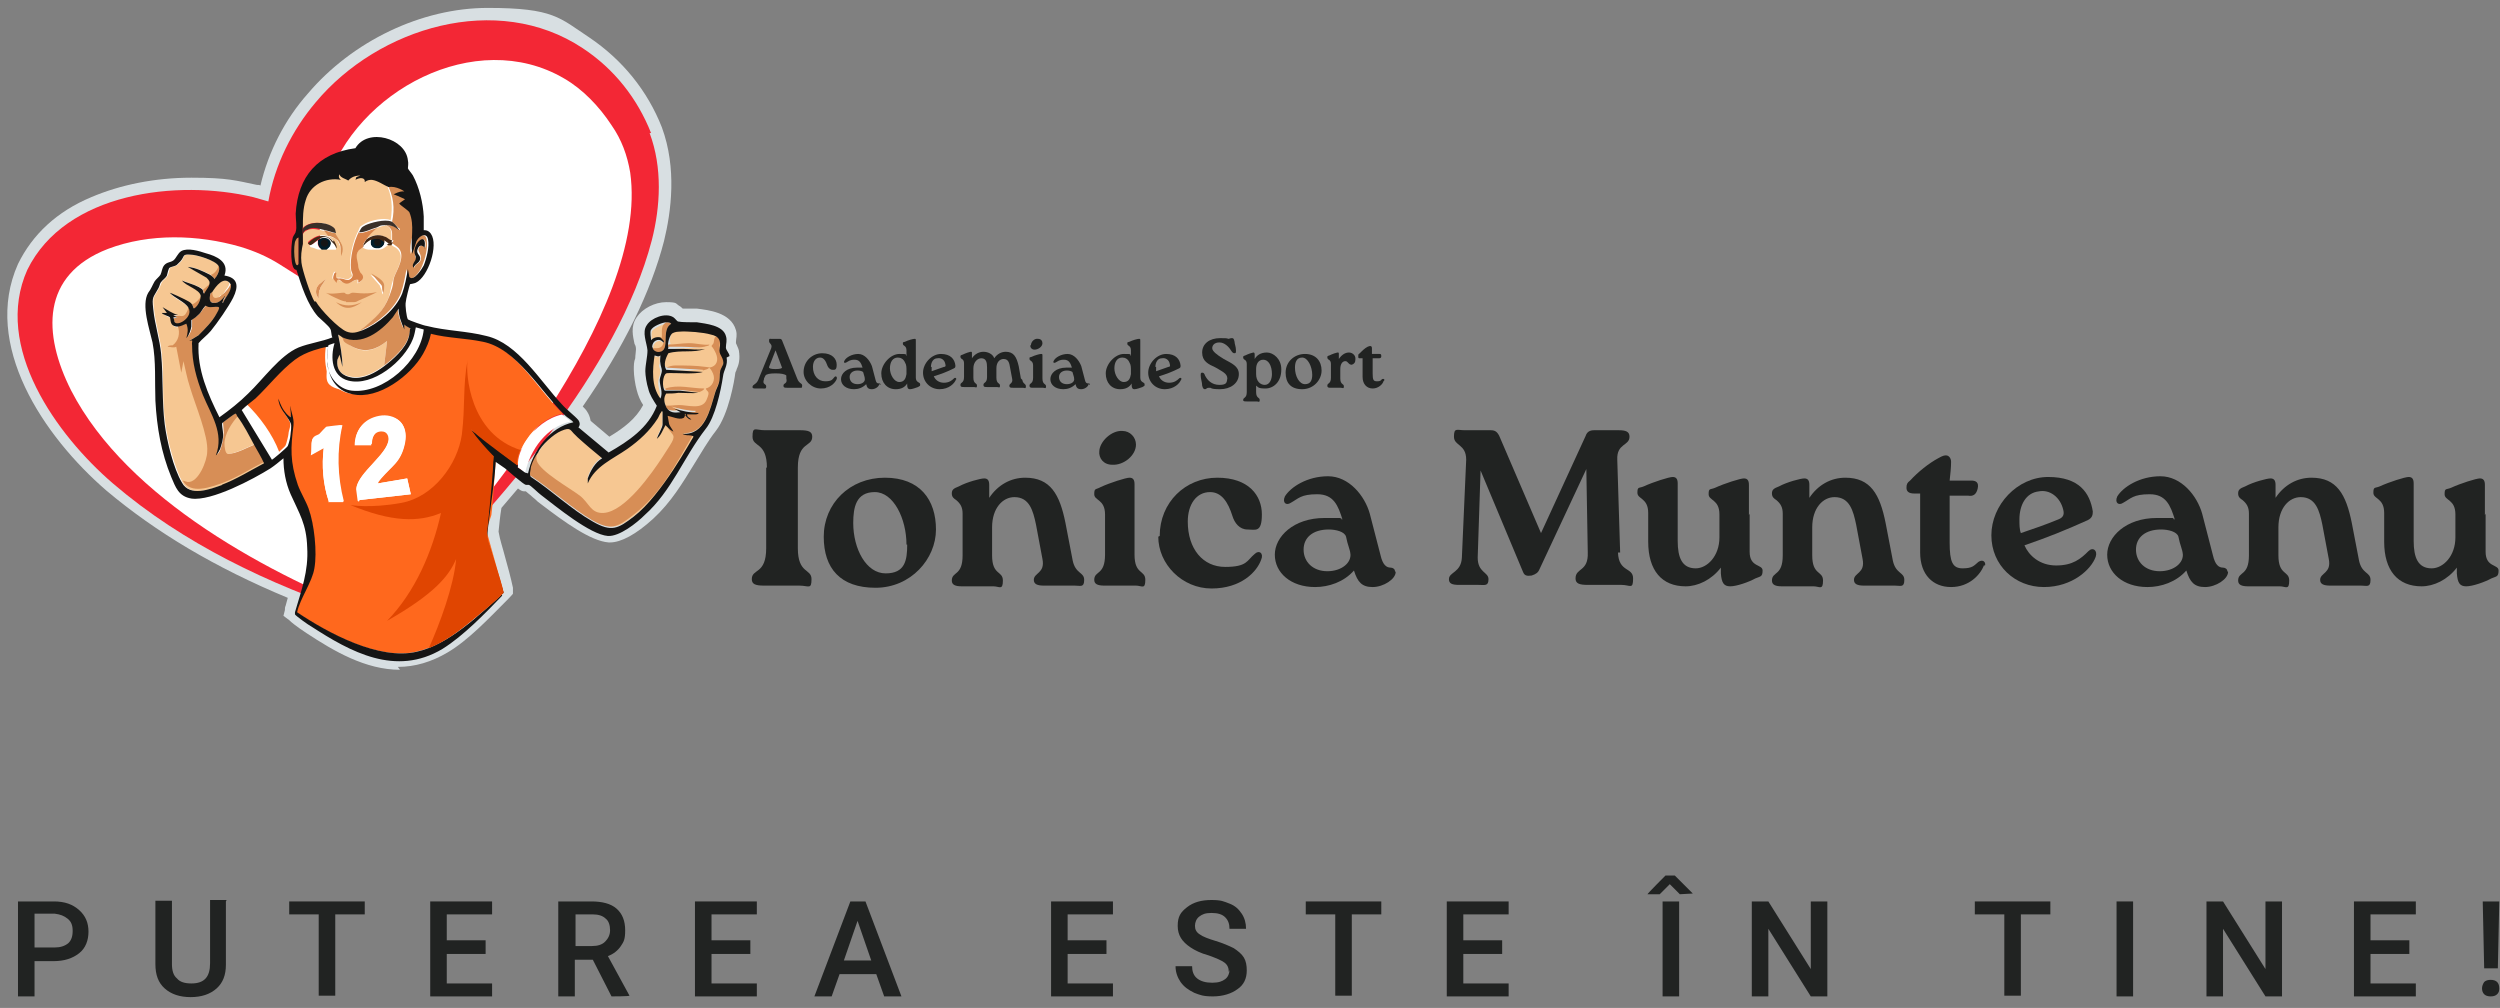 <?xml version="1.0" encoding="UTF-8"?>
<svg id="Layer_1" xmlns="http://www.w3.org/2000/svg" version="1.1" viewBox="0 0 347.5 140.1">
  <rect x="0" y="0" width="347.5" height="140.1" fill="#808080" stroke="none"/>
  <!-- Generator: Adobe Illustrator 29.0.1, SVG Export Plug-In . SVG Version: 2.1.0 Build 192)  -->
  <defs>
    <style>
      .st0 {
        fill: #422816;
      }

      .st1 {
        fill: #fff;
      }

      .st2 {
        fill: #d78e56;
      }

      .st3 {
        fill: #e79850;
      }

      .st4 {
        fill: #f32735;
      }

      .st5 {
        fill: #212322;
      }

      .st6 {
        fill: #d8dfe2;
      }

      .st7 {
        fill: #d8834a;
      }

      .st8 {
        fill: #ff681d;
      }

      .st9 {
        fill: #e04501;
      }

      .st10 {
        fill: #151515;
      }

      .st11 {
        fill: #001c29;
      }

      .st12 {
        fill: #3a3029;
      }

      .st13 {
        fill: #f6c792;
      }
    </style>
  </defs>
  <g>
    <path class="st5" d="M106.6,65c0-3.6-2-2.8-2-4.3s.4-.9,1.7-.9h4.9c1.2,0,1.7.2,1.7.9,0,1.5-2,.6-2,4.3v11.2c0,3.6,1.9,2.8,1.9,4.3s-.4.9-1.7.9h-4.9c-1.2,0-1.7-.2-1.7-.9,0-1.5,2-.6,2-4.3v-11.2Z"/>
    <path class="st5" d="M114.5,74.6c0-4.6,3.6-8.2,8.5-8.2s7.1,3.1,7.1,7.2-3.5,8.1-8.4,8.1-7.2-2.7-7.2-7.1ZM126,75.7c0-3.6-1.8-7.3-4.4-7.3s-3,2.1-3,4.3c0,3.6,1.8,7,4.5,7s3-1.8,3-4Z"/>
    <path class="st5" d="M149.1,77.9c.4,1.9,1.6,1.6,1.6,2.7s-.5.8-1.3.8h-4.3c-.9,0-1.4-.2-1.4-.8,0-1,1.6-.9,1.2-2.9l-.9-4.8c-.4-1.9-.9-3.8-3-3.8-1.6,0-3.1,1.5-3.1,4.2v3.9c0,2.8,1.5,2.1,1.5,3.5s-.5.8-1.3.8h-4.4c-.9,0-1.4-.2-1.4-.8,0-1.3,1.5-.6,1.5-3.5v-5.8c0-.9-.3-1.4-.9-1.9-.3-.2-.6-.4-.6-.9s.2-.7,1-1c1.1-.6,3-1.1,3.5-1.1.5,0,.7.3.7.9v1.8c1.2-1.8,3-2.8,5-2.8,3.5,0,4.8,2.3,5.6,6.3l1,5.2Z"/>
    <path class="st5" d="M153.6,71.5c0-2.1-1.5-1.9-1.5-2.8s.2-.6.9-1c1.3-.6,3.5-1.3,4-1.3.5,0,.7.3.7.9v4.2s0,5.6,0,5.6c0,2.8,1.5,2.1,1.5,3.5s-.5.8-1.3.8h-4.4c-.9,0-1.4-.2-1.4-.8,0-1.3,1.5-.6,1.5-3.5v-5.6ZM152.8,62.8c0-1.4,1.7-3,3.2-2.9,1.1,0,1.9.9,1.9,1.9,0,1.5-1.7,2.9-3.3,2.8-1.2,0-1.9-.9-1.8-1.9Z"/>
    <path class="st5" d="M161.2,74.5c0-4.7,3.6-8.1,8-8.1s6.2,2.5,6.2,5.1-.9,2.1-2,2.1-1.8-.9-2.1-1.9c-.6-1.9-1.5-3.3-3.1-3.3-1.9,0-3.1,1.7-3.1,4.1,0,3.8,2.1,6.3,5.2,6.3s3-.9,4.1-1.8c.6-.6,1.3-.1.9.8-.6,1.7-2.8,4-6.9,4s-7.4-3.4-7.4-7.2Z"/>
    <path class="st5" d="M194,79.5c0,1-1.7,2.1-3.2,2.1s-2.1-.7-2.6-2.3c-1.4,1.6-3.5,2.3-5.4,2.3-3.4,0-5.6-2-5.6-4.5s2.6-5.1,6.9-5.1,1.4,0,2.5.2c-.6-1.9-1.2-3.5-3.5-3.5s-2.6.6-3.7,1.2c-.6.4-1.2,0-.8-.9.8-1.3,3.1-2.8,6-2.8s5.1,2.7,5.8,5.2l1.5,5.8c.3,1.3.8,1.7,1.4,1.7.3,0,.6.2.6.5ZM187.7,77c0-.5-.4-1.3-.6-2.4-.2-.7-1.4-1-2.4-1-2.2,0-3.5,1.1-3.5,2.8,0,1.7,1.3,3,3.3,3s3.4-1.2,3.2-2.5Z"/>
    <path class="st5" d="M224.9,76.8c.1,2.8,2.1,2,2.1,3.6s-.4.9-1.6.9h-4.7c-1.2,0-1.7-.2-1.7-.9,0-1.5,1.8-.9,1.7-3.6l-.2-11.6-6.5,13.9c-.2.5-.5.7-1.1.9-.7.1-1,0-1.2-.5l-5.9-14.1-.4,12.1c0,2.1,1.5,2,1.5,3s-.5.8-1.4.8h-2.7c-1,0-1.4-.2-1.4-.8,0-1,1.7-.9,1.8-3l.6-13.6c0-2.2-1.7-1.9-1.7-3.2s.4-.9,1.5-.9h3.6c.6,0,.9.2,1.2.8l5.8,13.5,6.2-13.5c.2-.6.6-.8,1.2-.8h3.4c1,0,1.5.2,1.5.9,0,1.3-1.8.9-1.7,3.2l.4,12.9Z"/>
    <path class="st5" d="M243.2,71.4v5.3c0,2.2,1.8,1.7,1.8,2.6s-.3.8-1,1.1c-.9.5-2.6,1.1-3.5,1.1s-1.2-.5-1.3-1.8v-.8c-1.3,1.7-3.2,2.6-4.9,2.6-3.3,0-5.2-2.2-5.2-6.2v-4c0-2.1-1.5-1.9-1.5-2.8s.2-.6.9-.9c1.3-.6,3.5-1.3,4-1.3s.7.3.7.9v4.2s0,3.8,0,3.8c0,2.3.6,3.8,2.5,3.8,1.6,0,3.3-1.7,3.3-4.3v-3.2c0-2.1-1.5-1.9-1.5-2.8s.2-.6.9-.9c1.3-.6,3.5-1.3,4-1.3s.7.3.7.9v4.2Z"/>
    <path class="st5" d="M263.1,77.9c.4,1.9,1.6,1.6,1.6,2.7s-.5.8-1.3.8h-4.3c-.9,0-1.4-.2-1.4-.8,0-1,1.6-.9,1.2-2.9l-.9-4.8c-.4-1.9-.9-3.8-3-3.8-1.6,0-3.1,1.5-3.1,4.2v3.9c0,2.8,1.5,2.1,1.5,3.5s-.5.8-1.3.8h-4.4c-.9,0-1.4-.2-1.4-.8,0-1.3,1.5-.6,1.5-3.5v-5.8c0-.9-.3-1.4-.9-1.9-.3-.2-.6-.4-.6-.9s.2-.7,1-1c1.1-.6,3-1.1,3.5-1.1.5,0,.7.3.7.9v1.8c1.2-1.8,3-2.8,5-2.8,3.5,0,4.8,2.3,5.6,6.3l1,5.2Z"/>
    <path class="st5" d="M275.8,78.5c-.5,1.4-2.1,3.1-4.6,3.1s-4.3-1.7-4.3-4.8v-1.6c0-2.7,0-5.1,0-6.6h-.8c-.8,0-1.1-.3-1.1-.8s.1-.7.5-1c1.1-1.2,2.6-2.4,3.9-3.1.7-.4.9-.4,1.1-.4.4,0,.7.4.7.9,0,.8-.1,1.7-.2,2.6h3c.6,0,1.1.2.9,1.1-.2.9-.7,1.1-1.3,1h-2.6c0,1.6,0,3.7,0,6.5,0,2.7.4,3.6,1.8,3.6s1.6-.4,2.2-.9c.6-.4,1.1,0,.9.6Z"/>
    <path class="st5" d="M291.3,77.4c-.6,1.7-3.2,4.2-7.2,4.2s-7.3-3-7.3-7.2,3.6-8.1,7.9-8.1,5.8,2.2,6.2,4.8c0,.5-.1.9-.7,1.2-3.1,1.4-5.6,2.4-8.8,3.5.6,1.4,2.1,2.8,4.4,2.8s3.4-.9,4.5-2c.6-.6,1.3-.1,1,.8ZM280.7,72.2c0,.7,0,1.4.2,1.9,1.8-.6,3.5-1.2,5.2-1.9.5-.2.9-.5.7-1.3-.4-1.8-1.9-2.9-3.4-2.6-1.8.2-2.7,1.9-2.7,3.9Z"/>
    <path class="st5" d="M309.7,79.5c0,1-1.7,2.1-3.2,2.1s-2.1-.7-2.6-2.3c-1.4,1.6-3.5,2.3-5.4,2.3-3.4,0-5.6-2-5.6-4.5s2.6-5.1,6.9-5.1,1.4,0,2.5.2c-.6-1.9-1.2-3.5-3.5-3.5s-2.6.6-3.7,1.2c-.6.4-1.2,0-.8-.9.8-1.3,3.1-2.8,6-2.8s5.1,2.7,5.8,5.2l1.5,5.8c.3,1.3.8,1.7,1.4,1.7.3,0,.6.2.6.5ZM303.4,77c0-.5-.4-1.3-.6-2.4-.2-.7-1.4-1-2.4-1-2.2,0-3.5,1.1-3.5,2.8,0,1.7,1.3,3,3.3,3s3.4-1.2,3.2-2.5Z"/>
    <path class="st5" d="M327.9,77.9c.4,1.9,1.6,1.6,1.6,2.7s-.5.8-1.3.8h-4.3c-.9,0-1.4-.2-1.4-.8,0-1,1.6-.9,1.2-2.9l-.9-4.8c-.4-1.9-.9-3.8-3-3.8-1.6,0-3.1,1.5-3.1,4.2v3.9c0,2.8,1.5,2.1,1.5,3.5s-.5.8-1.3.8h-4.4c-.9,0-1.4-.2-1.4-.8,0-1.3,1.5-.6,1.5-3.5v-5.8c0-.9-.3-1.4-.9-1.9-.3-.2-.6-.4-.6-.9s.2-.7,1-1c1.1-.6,3-1.1,3.5-1.1.5,0,.7.3.7.9v1.8c1.2-1.8,3-2.8,5-2.8,3.5,0,4.8,2.3,5.6,6.3l1,5.2Z"/>
    <path class="st5" d="M345.5,71.4v5.3c0,2.2,1.8,1.7,1.8,2.6s-.3.8-1,1.1c-.9.5-2.6,1.1-3.5,1.1s-1.2-.5-1.3-1.8v-.8c-1.3,1.7-3.2,2.6-4.9,2.6-3.3,0-5.2-2.2-5.2-6.2v-4c0-2.1-1.5-1.9-1.5-2.8s.2-.6.9-.9c1.3-.6,3.5-1.3,4-1.3s.7.3.7.9v4.2s0,3.8,0,3.8c0,2.3.6,3.8,2.5,3.8,1.6,0,3.3-1.7,3.3-4.3v-3.2c0-2.1-1.5-1.9-1.5-2.8s.2-.6.9-.9c1.3-.6,3.5-1.3,4-1.3s.7.3.7.9v4.2Z"/>
  </g>
  <g>
    <path class="st5" d="M4.8,133.6v4.9h-2.3v-13.2h5c1.5,0,2.6.4,3.5,1.2.9.8,1.3,1.8,1.3,3s-.4,2.3-1.3,3-2,1.1-3.6,1.1h-2.7ZM4.8,131.7h2.8c.8,0,1.4-.2,1.9-.6.4-.4.6-.9.6-1.7s-.2-1.3-.7-1.7-1-.6-1.8-.7h-2.8v4.6Z"/>
    <path class="st5" d="M31.4,125.3v8.8c0,1.4-.4,2.5-1.3,3.3-.9.8-2.1,1.2-3.6,1.2s-2.7-.4-3.6-1.2c-.9-.8-1.3-1.9-1.3-3.4v-8.8h2.3v8.8c0,.9.2,1.6.7,2,.4.5,1.1.7,2,.7,1.8,0,2.6-.9,2.6-2.8v-8.8h2.3Z"/>
    <path class="st5" d="M50.7,127.1h-4.1v11.3h-2.3v-11.3h-4.1v-1.8h10.5v1.8Z"/>
    <path class="st5" d="M67.5,132.6h-5.4v4.1h6.3v1.8h-8.6v-13.2h8.6v1.8h-6.3v3.6h5.4v1.8Z"/>
    <path class="st5" d="M82.5,133.4h-2.6v5.1h-2.3v-13.2h4.6c1.5,0,2.7.3,3.5,1,.8.7,1.2,1.7,1.2,3s-.2,1.6-.6,2.2c-.4.6-1,1.1-1.8,1.4l3,5.5h0c0,.1-2.5.1-2.5.1l-2.6-5.1ZM79.9,131.5h2.4c.8,0,1.4-.2,1.8-.6s.7-.9.7-1.6-.2-1.3-.6-1.6c-.4-.4-1-.6-1.8-.6h-2.4v4.4Z"/>
    <path class="st5" d="M104.3,132.6h-5.4v4.1h6.3v1.8h-8.6v-13.2h8.6v1.8h-6.3v3.6h5.4v1.8Z"/>
    <path class="st5" d="M121.8,135.4h-5.1l-1.1,3.1h-2.4l5-13.2h2.1l5,13.2h-2.4l-1.1-3.1ZM117.3,133.5h3.8l-1.9-5.5-1.9,5.5Z"/>
    <path class="st5" d="M153.8,132.6h-5.4v4.1h6.3v1.8h-8.6v-13.2h8.6v1.8h-6.3v3.6h5.4v1.8Z"/>
    <path class="st5" d="M170.8,135.1c0-.6-.2-1-.6-1.3s-1.1-.6-2.2-1c-1.1-.3-1.9-.7-2.5-1.1-1.2-.8-1.8-1.7-1.8-3s.4-1.9,1.3-2.6c.9-.7,2-1,3.4-1s1.7.2,2.5.5,1.3.8,1.7,1.4c.4.6.6,1.3.6,2.1h-2.3c0-.7-.2-1.2-.6-1.6-.4-.4-1-.6-1.9-.6s-1.3.2-1.7.5c-.4.3-.6.8-.6,1.3s.2.9.7,1.2c.4.3,1.2.6,2.2.9s1.9.7,2.5,1c.6.4,1.1.8,1.4,1.3.3.5.4,1.1.4,1.8,0,1.1-.4,2-1.3,2.6-.8.6-2,1-3.4,1s-1.8-.2-2.6-.5c-.8-.4-1.4-.8-1.9-1.5-.4-.6-.7-1.3-.7-2.2h2.3c0,.7.2,1.3.7,1.7.5.4,1.2.6,2.1.6s1.4-.2,1.8-.5c.4-.3.6-.8.6-1.3Z"/>
    <path class="st5" d="M192,127.1h-4.1v11.3h-2.3v-11.3h-4.1v-1.8h10.5v1.8Z"/>
    <path class="st5" d="M208.8,132.6h-5.4v4.1h6.3v1.8h-8.6v-13.2h8.6v1.8h-6.3v3.6h5.4v1.8Z"/>
    <path class="st5" d="M235.3,124.2h0c0,0-1.8.1-1.8.1l-1.4-1.4-1.4,1.4h-1.7c0-.1,2.5-2.6,2.5-2.6h1.3l2.5,2.5ZM233.4,138.5h-2.3v-13.2h2.3v13.2Z"/>
    <path class="st5" d="M254,138.5h-2.3l-5.9-9.4v9.4h-2.3v-13.2h2.3l5.9,9.4v-9.4h2.3v13.2Z"/>
    <path class="st5" d="M285,127.1h-4.1v11.3h-2.3v-11.3h-4.1v-1.8h10.5v1.8Z"/>
    <path class="st5" d="M296.5,138.5h-2.3v-13.2h2.3v13.2Z"/>
    <path class="st5" d="M317.2,138.5h-2.3l-5.9-9.4v9.4h-2.3v-13.2h2.3l5.9,9.4v-9.4h2.3v13.2Z"/>
    <path class="st5" d="M334.9,132.6h-5.4v4.1h6.3v1.8h-8.6v-13.2h8.6v1.8h-6.3v3.6h5.4v1.8Z"/>
    <path class="st5" d="M345,137.4c0-.3.1-.6.3-.9.2-.2.5-.3.9-.3s.7.1.9.3c.2.2.3.5.3.9s-.1.6-.3.8-.5.3-.9.3-.7-.1-.9-.3-.3-.5-.3-.8ZM347.2,134.6h-1.9l-.2-9.3h2.3l-.2,9.3Z"/>
  </g>
  <g>
    <path class="st5" d="M106.2,52.7c-.3.8.3.6.3,1s-.2.3-.5.3h-.9c-.3,0-.5,0-.5-.2,0-.4.5-.3.8-1l1.8-4.4c.2-.6-.3-.6-.3-1s.1-.3.3-.3h1.1c.2,0,.3,0,.4.2l2.1,5.3c.3.8.7.6.7,1s-.1.3-.5.3h-1.6c-.3,0-.5,0-.5-.3,0-.4.6-.2.4-1v-.4q-.3-.3-1.5-.3t-1.4.3l-.2.4ZM108.7,51.1l-.9-2.4-.9,2.3q-.1.3.9.3t.9-.3Z"/>
    <path class="st5" d="M111.7,51.7c0-1.5,1.2-2.6,2.6-2.6s2,.8,2,1.6-.3.7-.6.7-.6-.3-.7-.6c-.2-.6-.5-1.1-1-1.1-.6,0-1,.5-1,1.3,0,1.2.7,2,1.7,2s1-.3,1.3-.6c.2-.2.4,0,.3.3-.2.5-.9,1.3-2.2,1.3s-2.4-1.1-2.4-2.3Z"/>
    <path class="st5" d="M122.2,53.4c0,.3-.5.7-1,.7s-.7-.2-.8-.7c-.5.5-1.1.7-1.7.7-1.1,0-1.8-.6-1.8-1.4s.8-1.6,2.2-1.6.5,0,.8,0c-.2-.6-.4-1.1-1.1-1.1s-.8.2-1.2.4c-.2.1-.4,0-.2-.3.2-.4,1-.9,1.9-.9s1.6.9,1.9,1.7l.5,1.9c.1.4.2.5.5.5.1,0,.2,0,.2.2ZM120.2,52.6c0-.2-.1-.4-.2-.8,0-.2-.5-.3-.8-.3-.7,0-1.1.4-1.1.9,0,.6.4,1,1.1,1s1.1-.4,1-.8Z"/>
    <path class="st5" d="M127.3,48.6v3.9c0,.7.6.6.6.9s0,.2-.3.4c-.3.1-.8.3-1.1.3s-.4-.2-.4-.6v-.2c-.3.5-.8.8-1.6.8-1.2,0-2-.9-2-2.2s1.3-2.7,2.5-2.7.8,0,1,.3v-.8c0-.7-.5-.6-.5-.9s0-.2.3-.3c.4-.2,1.1-.4,1.3-.4s.2,0,.2.3v1.3ZM126,52.1v-.6c0-.4,0-.8-.2-1.1-.2-.5-.6-.7-1-.7-.7,0-1.1.6-1.1,1.5s.6,1.9,1.3,1.9.9-.5,1-1.1Z"/>
    <path class="st5" d="M132.9,52.7c-.2.6-1,1.4-2.3,1.4s-2.3-1-2.3-2.3,1.2-2.6,2.5-2.6,1.9.7,2,1.6c0,.2,0,.3-.2.4-1,.5-1.8.8-2.8,1.1.2.5.7.9,1.4.9s1.1-.3,1.4-.6c.2-.2.4,0,.3.2ZM129.5,51c0,.2,0,.5,0,.6.6-.2,1.1-.4,1.7-.6.2,0,.3-.1.2-.4-.1-.6-.6-.9-1.1-.8-.6,0-.9.6-.9,1.2Z"/>
    <path class="st5" d="M142.1,52.8c.1.6.5.5.5.9s-.2.2-.4.2h-1.4c-.3,0-.5,0-.5-.3,0-.3.5-.3.4-.9l-.3-1.6c-.1-.6-.2-1.2-.9-1.2-.5,0-1,.4-1,1.3v1.3c0,.9.5.7.5,1.1s-.2.2-.4.2h-1.4c-.3,0-.5,0-.5-.3,0-.4.5-.2.5-1.1v-1.3c0-.7-.1-1.3-.8-1.3-.5,0-1.1.5-1.1,1.4v1.3c0,.9.5.7.5,1.1s-.2.2-.4.2h-1.4c-.3,0-.5,0-.5-.3,0-.4.5-.2.5-1.1v-1.9c0-.3-.1-.5-.3-.6,0,0-.2-.1-.2-.3s0-.2.3-.3c.4-.2,1-.4,1.1-.4.2,0,.2,0,.2.3v.6c.4-.6,1-.9,1.6-.9s1.3.3,1.5.9c.4-.6,1-.9,1.6-.9,1.1,0,1.5.7,1.8,2l.3,1.7Z"/>
    <path class="st5" d="M143.6,50.8c0-.7-.5-.6-.5-.9s0-.2.3-.3c.4-.2,1.1-.4,1.3-.4.2,0,.2,0,.2.3v1.3s0,1.8,0,1.8c0,.9.5.7.5,1.1s-.2.2-.4.2h-1.4c-.3,0-.5,0-.5-.3,0-.4.5-.2.5-1.1v-1.8ZM143.3,48c0-.5.5-1,1-.9.4,0,.6.3.6.6,0,.5-.6.9-1.1.9-.4,0-.6-.3-.6-.6Z"/>
    <path class="st5" d="M151.3,53.4c0,.3-.5.7-1,.7s-.7-.2-.8-.7c-.5.5-1.1.7-1.7.7-1.1,0-1.8-.6-1.8-1.4s.8-1.6,2.2-1.6.5,0,.8,0c-.2-.6-.4-1.1-1.1-1.1s-.8.2-1.2.4c-.2.1-.4,0-.2-.3.2-.4,1-.9,1.9-.9s1.6.9,1.9,1.7l.5,1.9c.1.4.2.5.5.5.1,0,.2,0,.2.2ZM149.3,52.6c0-.2-.1-.4-.2-.8,0-.2-.5-.3-.8-.3-.7,0-1.1.4-1.1.9,0,.6.4,1,1.1,1s1.1-.4,1-.8Z"/>
    <path class="st5" d="M158.5,48.6v3.9c0,.7.6.6.6.9s0,.2-.3.4c-.3.1-.8.3-1.1.3s-.4-.2-.4-.6v-.2c-.3.5-.8.8-1.6.8-1.2,0-2-.9-2-2.2s1.3-2.7,2.5-2.7.8,0,1,.3v-.8c0-.7-.5-.6-.5-.9s0-.2.3-.3c.4-.2,1.1-.4,1.3-.4s.2,0,.2.3v1.3ZM157.2,52.1v-.6c0-.4,0-.8-.2-1.1-.2-.5-.6-.7-1-.7-.7,0-1.1.6-1.1,1.5s.6,1.9,1.3,1.9.9-.5,1-1.1Z"/>
    <path class="st5" d="M164.2,52.7c-.2.6-1,1.4-2.3,1.4s-2.3-1-2.3-2.3,1.2-2.6,2.5-2.6,1.9.7,2,1.6c0,.2,0,.3-.2.4-1,.5-1.8.8-2.8,1.1.2.5.7.9,1.4.9s1.1-.3,1.4-.6c.2-.2.4,0,.3.2ZM160.7,51c0,.2,0,.5,0,.6.6-.2,1.1-.4,1.7-.6.2,0,.3-.1.2-.4-.1-.6-.6-.9-1.1-.8-.6,0-.9.6-.9,1.2Z"/>
    <path class="st5" d="M168,53.9c-.3,0-.3.2-.5.2s-.3-.1-.4-.5c0-.5-.2-.9-.2-1.4,0-.3,0-.4.2-.4s.3.1.4.4c.3.6.9,1.3,2,1.3s1-.4,1.1-.9c0-.7-.8-1-1.6-1.5-1.1-.5-1.9-.9-1.9-2.1s1-2,2.5-2,.9.1,1.1.1.3-.1.5-.1.3,0,.4.5c0,.3.2.7.2,1.2,0,.3,0,.4-.2.4s-.3-.1-.5-.4c-.3-.5-.9-1.1-1.6-1.1s-1,.4-1,.8.6.9,1.6,1.5c1.1.6,2.1,1,2.1,2.1,0,1.3-1.2,2.1-2.6,2.1s-1.2-.2-1.4-.2Z"/>
    <path class="st5" d="M178.1,51.4c0,1.7-1.1,2.6-2.2,2.6s-1-.2-1.3-.4v.9c0,.9.5.7.5,1.1s-.2.2-.4.2h-1.4c-.3,0-.5,0-.5-.2,0-.4.5-.2.5-1.1v-3.9c0-.3-.1-.5-.3-.6,0,0-.2-.1-.2-.3s0-.2.3-.3c.4-.2,1-.4,1.1-.4s.2,0,.2.3v.6c.3-.5.8-.9,1.7-.9s2,.9,2,2.3ZM176.8,52c0-1.2-.5-2-1.2-2s-1,.6-1,1.3h0s0,.7,0,.7c0,1,.6,1.5,1.2,1.5.7,0,1-.8,1-1.5Z"/>
    <path class="st5" d="M178.7,51.8c0-1.5,1.2-2.6,2.7-2.6s2.3,1,2.3,2.3-1.1,2.6-2.7,2.6-2.3-.9-2.3-2.3ZM182.4,52.1c0-1.1-.6-2.4-1.4-2.4s-1,.7-1,1.4c0,1.2.6,2.3,1.4,2.3s1-.6,1-1.3Z"/>
    <path class="st5" d="M188.4,50c0,.4-.2.6-.5.7-.5,0-.5-.5-.9-.5s-.7.4-.7,1.1v1.3c0,.9.5.7.5,1.1s-.2.2-.4.2h-1.4c-.3,0-.5,0-.5-.3,0-.4.5-.2.5-1.1v-1.9c0-.3-.1-.5-.3-.6,0,0-.2-.1-.2-.3s0-.2.3-.3c.4-.2,1-.4,1.1-.4.2,0,.2,0,.2.3v.6c.4-.6.9-.9,1.4-.9s.9.4.9.8Z"/>
    <path class="st5" d="M192.3,53c-.1.4-.7,1-1.5,1s-1.4-.6-1.4-1.6v-.5c0-.9,0-1.6,0-2.1h-.3c-.3,0-.3,0-.3-.3s0-.2.1-.3c.4-.4.8-.8,1.2-1,.2-.1.3-.1.4-.1.1,0,.2.1.2.3,0,.3,0,.5,0,.8h1c.2,0,.3,0,.3.3s-.2.3-.4.3h-.8c0,.5,0,1.2,0,2.1,0,.9.1,1.1.6,1.1s.5-.1.7-.3c.2-.1.4,0,.3.2Z"/>
  </g>
  <g>
    <path class="st6" d="M55.6,93.1c-4.8,0-9.2-2.6-13-5.1,0,0-1.7-1.1-2.4-1.8l-.8-.6.2-.8c0-.2,0-.4.1-.6.1-.4.2-.7.3-1.1-10.1-4.2-18.3-9.1-25.2-14.9C6,60.6-2.5,47.9,2.5,36.7h0c2-4.1,5.4-7.3,10.2-9.3,4-1.7,8.8-2.7,13.9-2.7s6.2.4,9.1,1c.2,0,.4,0,.5.1,1.1-4.7,3.4-9.2,6.6-12.8,6.2-7.3,15.8-11.9,25-11.9s10,1.4,14.1,4.1c4.6,3.1,8.1,7.4,10.1,12.5h0c2.1,5.7,1.3,11.7.3,15.8-1.8,7-5.6,14.8-11.3,23,.2.2.5.5.6.7.2.3.4.7.5,1.3l2.6,2.2c2-1.2,3.7-2.5,4.7-4.4-.4-.6-.7-1.3-.9-2.1-.2-.7-.4-2-.4-2.8,0-.6,0-1.1.2-1.6,0-.4.1-.9.1-1.2,0-.2,0-.5-.2-.8-.2-1-.6-2.4.3-3.7.8-1.2,2.5-2.1,4.1-2.1s1.3.2,1.8.5c.2.1.4.3.5.4.3,0,.6,0,.8,0,.5,0,.9,0,1.2,0,1.5.2,4.7.5,5.4,3,.2.7,0,1.2,0,1.6,0,0,0,.1,0,.2,0,0,0,0,0,0,.1.3.3.6.4,1,.2,1.2,0,2-.3,2.6,0,.2-.2.4-.2.6-.1.9-.9,5.7-2.7,8-1.1,1.4-2,3-3,4.6-1.6,2.6-3.2,5.3-5.7,7.6-2.4,2.2-4.5,3.3-6,3.3h0c0,0-.2,0-.2,0-2.5-.2-6.1-2.8-9.5-5.4-.3-.2-.5-.4-.7-.6-.1-.1-.4-.3-.7-.6-.1-.1-.4-.3-.6-.5,0,0-.1,0-.2,0-.3,0-.5-.1-.9-.4-.8.9-1.5,1.8-2.3,2.7-.2,1.2-.3,2.3-.4,3.3.2,1.2.6,2.3.9,3.5.4,1.4.8,2.9,1.1,4.3v.8c.1,0-.9,1-.9,1-2.4,2.4-5.3,5.5-8.2,7.2-2.2,1.3-4.5,2-6.9,2ZM27.2,70.6c4.6,3.3,9.5,6.1,13.9,8.3.2-.9.3-1.9.2-3-.1-2.4-.7-3.6-1.6-5.5-.2-.4-.4-.9-.6-1.4-.4-.9-.7-1.8-.9-2.8-1.7,1-7.4,4.3-11,4.3ZM51,68s0,0,0,0h-1.2s1.2,0,1.2,0ZM52.8,67.2h0c0,0-.2,0-.2,0h.2ZM47.4,60.5s0,0,0,0v-.7s0,.6,0,.6ZM30.4,44.1s0,0,0,0v-.6c0,0,0,.6,0,.6ZM48.2,38.3s0,0,0,0h0c0,0-1,0-1,0h1.1ZM48.5,38.1h-.1s0,0,0,0h0ZM26,36.8s0,0,0,0h0c0,0-.1-.6-.1-.6v.6ZM26,36.1,25.9,35.9,51.6,34.1h0s-.1,0-.1,0h.1c0,0,0,0,0,0ZM51.5,34.1h0s-.2,0-.2,0h0ZM54.1,33.1l-.3-.6v.6c0,0,.3,0,.3,0Z"/>
    <g>
      <path class="st4" d="M90.5,18.5c-1.9-4.8-5.1-8.9-9.5-11.8-11.9-7.9-28.4-2.9-37.1,7.5-3.3,3.9-5.7,8.7-6.6,13.8-.7-.2-1.4-.4-2.1-.6-10.5-2.5-26.1-.7-31.4,10.1-4.8,10.7,4.1,23,11.9,29.7,9.8,8.4,21.7,14,33.9,18.1.9.3,2,.6,2.9.9.2,0,.4.1.5.1,0,0,.1,0,.2-.1h.1c0,0,.2-.3.2-.3,1-.9,2-1.9,2.9-2.8,12.9-13,29.5-31.7,34.2-49.7,1.2-4.7,1.5-10.1-.3-14.9Z"/>
      <path class="st1" d="M87.6,24c2.7,19.2-21.8,48.5-34.6,61.9-15.4-5.9-35.3-16.5-43.1-31.6-4-7.9-4.2-16.1,5.1-19.7,5.8-2.2,12.5-2,18.4-.3,2,.6,3.8,1.4,5.4,2.4l5.7,3.6v-7.1c-.2-2.6,0-5.2.9-7.7,4-12.8,20.7-21.8,33-14.6,2.6,1.5,4.9,3.9,6.6,6.5,1.4,2,2.2,4.2,2.6,6.6Z"/>
      <g>
        <g>
          <g>
            <path class="st13" d="M91.7,50.6c0-.4,0-.7,0-1.1-.3.2-.6,0-.9,0-.3,2-.5,4.4.8,6.1.4-.9-.2-1.7-.1-2.6,0-.3.3-1,.3-1.3,0-.3-.2-.7-.2-1Z"/>
            <path class="st13" d="M91.9,47.1h0s.4.3.4.4c0,.2,0,.2,0,.3h0c-.4-.7-1.3-.4-1.5.3,0,.3,0,.2,0,.4.2.8,1.3.8,1.6.2.4-.9-.2-2.8,1-3.5-.2-.2-.4-.2-.7-.2,0,0-.2.1-.2.2,0,0,.1-.1.2-.2-.5,0-2,.7-2.1,1.1-.1.4,0,1.1,0,1.5.3-.3.9-.5,1.3-.4Z"/>
            <path class="st13" d="M92.8,48.1c.7,0,1.4,0,2.1,0,1,0,2,.3,3,0,0,0,0,0,.2,0,0,0-.1,0-.2,0-1.6.5-3.4.1-5.1.6-.4.7-.7,1.6-.3,2.3l5.1.3s0,0,0,0c0,0,0,0,0,0-.6.1-1.6.2-2.3.2-.5,0-2.5,0-2.8,0-.5.3-.6,1.9-.2,2.4q1.3-.4,0,0s0,.1.1.2h2c0,0,2.6.2,2.6.2-.8.2-2,0-2.8,0-.5,0-1.1.2-1.7.1-.4.6-.4,1.2,0,1.9,0,0,.2,0,.3,0,0,0-.2,0-.3,0,.4.8,1.1.8,2,.7l-.9-.5c1.1.3,2.2.6,3.4.6,0,.1-.6.2-.7.2-.4,0-.5,0-.8,0,0,.3.2.5.6.7-.4-.1-.7-.5-.9-.6,0,0,0,.3-.2.4-.6.3-1.6-.1-2.2-.3,0,0,.1,1,.2,1.1.1.4.5.8.6,1.1-.4-.3-.5-.4-.6-.4,0,0,.4.6.5.7.2.3.5.6.4.9,0-.3,0-.6-.3-.9,0,0-.5-.6-.5-.6-.2-.2-.4-.3-.6-.5-.3.7-.6,1.4-1.2,1.9.2-.5.8-1.6.8-2v-1.8c-.2,0-.1,0-.2.1-.2.3-.3.6-.5.9-1.1,1.8-2.5,3.1-4.2,4.2-2,1.4-4.5,2.4-5.5,4.8v-.7c.4-1.1,1-2.2,2.1-2.8-1.1-1-2.3-2-3.4-2.9,0,0-.2-.3-.3-.4-.8-.7-.5-1.1-1.9-.5-1,.4-2.8,2-3.2,3-.5.5-.8,1.3-1,2-.1.4-.4,1.1,0,1.4,2.8,1.9,5.6,4.6,8.6,6.2,2.6,1.5,3.5,1,5.7-.7,3.9-3,5.8-7,8.3-11.1,0-.2.1-.2,0-.2s-.5,0-.8,0c-.1,0-.6,0-.6-.2,3.1.2,3.8-3.4,4.5-5.7.1-.4.4-.8.5-1.3.1-.6,0-1.2.2-1.7,0-.3.4-.7.4-1.1.2-1.2-.5-1.3-.5-2.1,0-.5.2-.8,0-1.4q-.2.2,0,0c-.2-.6-.7-.7-1.2-.8-1.1-.3-3.3-.6-4.4-.5-.1,0-.3,0-.9.3s-.8,1.5-.6,2M94.9,56.4s0,0,0,0c0,0,0,0,0,0Z"/>
          </g>
          <g>
            <path class="st13" d="M28.9,40.4c0,.1-.2.1-.3.4,0,.5,0,1,.5,1.1.7.1,1.3-.5,1.6-1,0,.3-.2.5-.3.7,0,0-.1.3,0,.3.3-.8,1.3-1.6,1.1-2.5,0-.2-.1-.2-.2-.2,0,.9-2.6,3.3-2.5,1.2Z"/>
            <path class="st13" d="M24.7,45.5c-1.1-.1-.7-1-1-1.3,0,0-1-.4-1.1-.7h.7c0,.1-.6-.7-.6-.7.7.5,1.4.9,2.2,1.1h-.7s.6.4.6.4h-.6c0,0,0,.4.2.6.5.6,2.5-.8,1.9-2-.4-.8-2-1.3-2.6-2.1.3.1.7.2,1,.4.4.2,1.7,1,2,1.2.3.4.2,1,.8.1.3-.4.6-.9.5-1.4-.2-1-2-1.3-2.6-2.1.7.3,1.4.5,2.1.8.1,0,.7.4.7.4.1.1.1.5.3.6.3-.5,1-1.1.7-1.7,0-.3-.2-.3-.4-.5l-2.6-1.5c1.1.1,2.1.6,3.1,1.1l.6.6c.3-.5.8-1.3.6-1.8-.4-.8-3.1-1.5-3.9-1.6-1.2-.1-.9.2-1.4.9,0,0-.5.5-.5.5-.2.2-.9.3-1,.4-.2.2-.2.8-.4,1.1-.2.4-.6.6-.8.9-.1.2-.2.6-.4.9-.8,1.4-.9,1.1-.7,2.8.2,2.1.9,4.1,1.1,6.3.3,3.3,0,6.5.5,9.8.3,2.3,1.3,6.1,2.4,8.1h0c1.1,2,3.9.9,5.6.3,2.1-.8,3.9-2,5.9-3-.4-.9-.9-1.8-1.4-2.6-1,.4-2.6,1.3-3.7,1.3-.4,0-.5-1-.5-1.4,0-1.4,1-2.9,1.9-3.9,0-.1-.1-.4-.3-.4-.1,0-1.7,1.2-1.8,1.3,0,.1.1,1.1.1,1.4,0,.6-.2,1.6-.4,2.2-.1.3-.3.8-.6.9,1.2-3.1-.7-5.7-1.8-8.4-.9-2.3-1.4-4.4-1.5-6.9,0-.6.4-.8-.4-.6l1.3-.8c.9-.9,1.8-1.9,2.5-3,0-.2.5-.7.3-.9,0,0-.9.1-1.2,0-.2,0-.5-.2-.6-.2,0,0-.6.7-.7.9-.2.2-.4.5-.7.7-.1.1-.6.4-.6.4,0,.1,0,.6,0,.9,0,.5-.3,1.2-.7,1.6.2-.7.4-1.3,0-2-.5.2-.8.4-1.3.4M23.3,48.4h0,0Z"/>
          </g>
          <path class="st13" d="M46.6,32.4c-.1-.3,0-.6-.5-.9-1-.7-3.3-.8-4.1.3,0-1.4,0-2.7.4-4.1.6-2.1,2.5-4.2,4.6-3.7,0,0,3.8-.6,4.1-.8.4,0,1.8,1.8,2.5,2.2.9,1.7,1,3.4.7,5.2-.9-.4-2.7,0-3.6.5s-.6.4-.9,1c-.7,1.3-1.3,3.7-1.1,5.2s.5.8,0,1.3-.9,0-1.5,0-.6.1-.6-.4.1-.4,0-.4c-.2-.2-.4.5-.4.8s.3.1.4.2c.2.1.2-.2.4,0s.5.4.9.5c.7.2,1.2-.3,1.8-.5v.6c.6-.3,1-.8.3-1.4,0,0-.7-.3-.7-.5,0-.7,0-1.8.4-2.5s.6-.4.7-.6c.6.4,1,.3,1.7.3s.3,0,.5,0c.6,0,.9-.3,1.4-.7s.3,0,.4,0c.2.3.5.3.7.5,1.4,1.1,0,3-.4,4.2s-.4,1.8-.7,2.7c-.8,2-2,3-3.6,4.4s-.3.1-.3.3c-.8.3-1.4.5-2.2.2s-3.7-3.1-4.3-4.2-1.7-4.4-1.8-5.4,0-1.7.2-2.6-.3-1.5.5-2,1.6-.2,2.6,0l.6.8c.5,0,1.1.4,1.1.4l.2.3c.5,1,.4,1.2.3,2,0-.2.1-.7.1-.8,0-1,0-.8-.4-1.5s-.3-.5-.5-.8ZM43,34.1s.3,0,.3,0c0,0,.7.4,1.4.5s.5,0,.7,0,.3,0,.5,0,.4,0,.7,0c.3-.1-.2-.9-.3-1.1-.6-.9-1.7-1-2.6-.5s-.9.7-.9.7.1.2.2.2ZM53.3,40.7c0-.3,0-.7,0-.8,0-.8-1.2-1.4-1.8-1.7l1.3,1.5c0,.1.1.3.2.5s.1,1,.2.6ZM44.3,41.5c0-.5,0-1,.2-1.5l.8-1.2c-.9.7-1.9,1.5-1,2.7Z"/>
          <path class="st13" d="M47.5,46.8c.5.6.7,1,1.5,1.4,1.8,1,3.3.4,4.8-.8l-.4,3.4c-1.2.9-2.8,1.8-4.4,1.6s-2.3-1-2.1-2.5l.3-.7.4,1.7c0-1.5-.3-3-.6-4.5,0,0,.5.3.6.4Z"/>
          <path class="st13" d="M35.3,61.8c-1,.4-2.6,1.3-3.7,1.3s-.5-1-.5-1.4c0-1.4,1-2.9,1.9-3.9.9,1.2,1.6,2.6,2.3,3.9Z"/>
          <path class="st13" d="M31.9,39.3c0,.9-2.7,3.4-2.6,1.3.5-.8,1.7-2.3,2.6-1.3Z"/>
          <path class="st13" d="M53.6,31.3c.5.2.8.6.8,1.2s0,.8,0,.9c-.4,0-.6-.4-1-.5-.9-.4-1.8-.2-2.6.4.4-.6.9-1.1,1.5-1.6.5-.1.6-.3,1.2-.3Z"/>
        </g>
        <path class="st2" d="M100,46.9c.2.6,0,.9,0,1.4,0,.8.7,1,.5,2.1s-.4.8-.4,1.1c-.1.5,0,1.1-.2,1.7s-.4.9-.5,1.3c-.7,2.3-1.4,5.9-4.5,5.7,0,.1.5.2.6.2.2,0,.5,0,.7,0s.2,0,.1.1c-2.4,4.1-4.4,8.1-8.3,11.1-2.2,1.7-3.1,2.2-5.7.7s-5.7-4.3-8.6-6.2c-.3-.3,0-1,0-1.4.2-.7.6-1.5,1-2-.1.3-.2,1-.1,1.3.4,1.5,4.7,3.9,6,4.9s1.5,2.5,3.3,2.4c3-.2,6.7-5.5,8.2-7.8s1.4-2.2,1.5-2.6-.2-.6-.4-.9-.6-.8-.7-.8c0,0,.3.3.7.5-.1-.3-.5-.7-.6-1.1s-.2-1-.2-1.1c.6.1,1.6.6,2.2.3s.2-.3.2-.3c.2,0,.5.6.9.5-.2-.2-.6-.3-.6-.7.4,0,.7,0,1.1,0s.5,0,.5-.2c-1.2,0-2.3-.3-3.4-.6l.9.5c-.9.1-1.5.1-2-.7.7.2,1.4,0,2.2,0,1.2,0,3.2.7,3.8-.7s.1-1-.1-1.6c.9-.2,1.4-1.2,1-2.1s-.6-.7-.5-.8c1.1-.2,1.3-1.1.9-2s-.6-.9-.6-1,.3-.3.3-.5c.1-.3,0-.6.3-.8Z"/>
        <path class="st1" d="M34.1,56.1c-.3.3-.6.5-.9.8l4.2,6.9c0,0,.7-.5,1.3-1-.9-2.4-2.7-4.9-4.6-6.7Z"/>
        <path class="st8" d="M67.3,47.5c.3,0,.6-.2.9-.2l-8.7-1c-2.1,5.5-7.3,9.1-10.9,8.4-3.1-.7-3.7-3.8-3.3-6.6-.7,0-1.3.4-2,.5-.9.2-1.8.7-2.6,1.3h0c-2,1.5-3.7,3.7-5.5,5.4-.3.3-.6.6-1,.8,1.9,1.8,3.7,4.3,4.6,6.7.4-.4.8-.7.9-.9.1-.2.4-1.4.4-1.6,0-.4.4-1.2.2-1.6-.5-1-.9-1.4-1-1.5l1,1c0,0,0-.2,0-.3.2,0,.3.4.2,1.3-.3,3.2-.4,4.9.8,8.2.4,1.2,1.1,2.2,1.5,3.3.8,2.1,1.2,6.1.8,8.3-.3,1.9-2,4.2-2.4,6.1,4.2,2.9,11.4,6.7,16.6,5.5,4.6-1,8.7-5.2,12.2-8.3l-2.4-8.6.7-2.1c.3-2.5.3-3.7.5-6.2.2-2.1,0-.3,0-2.3,0-.2-3-2.6-3.3-3.5l6.5,5c-.1-1.1.5-2.5,1.2-3.5,1.1-1.7,3-3.2,5-3.6-3.2-3.1-6.3-8.8-10.7-10.1ZM40.2,56.2s0,0,0,0c0,0,0,0,0,0,0,0,0,0,0,0ZM45.7,69.7c-.8-2.4-1-4.9-.7-7.4l-1.8,1c.2-.6,0-1.5.2-2.1,0-.3.8-.6,1-.8.2-.2.9-1,1-1,.2,0,2.1-.3,2.1-.2-.8,3.5-.7,7.1.2,10.6h-2.1ZM49.9,69.7c-.1,0-.2,0-.2-.2,0-.2-.2-1.3-.2-1.5.1-2.1,4.5-4.8,4.5-7,0-.4-.2-.9-.7-1-1.2-.2-1.7.8-1.7,1.9h-2.3c0-2,1.2-3.5,3.3-3.9,2.8-.5,4.2,1,3.6,3.8-.4,2.1-1.9,3.2-3.2,4.7,0,0-.5.6-.5.7l4.1-.7.5,2.2-7.1.8Z"/>
        <path class="st2" d="M53.7,25.5c.4.2,2.9-.7,2.8-.4.5.2.8,2.8,1.1,3.2,0,0,0,.5,0,.8.8,1.9-.9,4.1-.5,6.2l.5-1.5c.2-.9,1.5-1.7,1.7-.5s-.2,2.6-.6,3.6-1.4,2.3-2,1.6l-.2-1.1c-.2,1.1-.4,2.3-.8,3.4-.9,2.2-3.3,4.2-5.5,5.1,0-.2.2-.2.3-.3,1.6-1.4,2.8-2.3,3.6-4.4s.4-1.8.7-2.7,1.8-3.1.4-4.2-.5-.2-.7-.5c0,0,.2-.4.2-.4,0,0-.2,0-.2,0,0,0,0-.7,0-.9,0-.6-.3-.9-.8-1.2.9,0,1.2.2,1.9.7,0-.2,0-.2-.2-.3-.2-.2-.8-.8-.9-.9.4-1.8.2-3.6-.7-5.2ZM59.1,34.5c.4-2.2-1.3-1-1.4.4s.2.7.2,1c0,.4-.8.9-.3,1.3.1-.6.8-.5.9-1.2s-.5-1.1-.3-1.5c.4-.8.9,0,1,0Z"/>
        <path class="st2" d="M47.5,46.8c2.7,1.2,5.3-.8,7-2.8l.8-1.2c0,1,.4,2,.8,2.9-.1-.3-.1-.6,0-.7.1.2.8.5.9.6s-.1,1-.2,1.2c-.4,1.5-2.2,3.1-3.4,4l.4-3.4c-1.5,1.2-3,1.7-4.8.8s-1-.8-1.5-1.4Z"/>
        <path class="st1" d="M58.8,45.9c-.4,4.3-5.6,9-10,8.5s-3.2-1.8-3.4-3.7,0-2.5.2-2.7.8-.3.9-.3c-.6,2-.4,4.6,1.9,5.2,3.4.9,7.8-2.7,9-5.8s.3-1.1.4-1.6l1.1.3Z"/>
        <path class="st1" d="M78.1,57.6c.4.4.9.6,1.2,1-3.3.7-5.6,3.9-6.3,7.1l-1-.7c-.1,0,0-.2,0-.3-.1-1.1.5-2.5,1.2-3.5,1.1-1.7,3-3.2,5-3.6Z"/>
        <path class="st2" d="M90.7,48.4c.7,0,1.3.1,1.5-.7s.2,0,0-.3-.4-.4-.4-.4c.2,0,.2-.2.2-.4,0-.7-.1-1.4.6-1.8.3,0,.5,0,.7.2-1.2.7-.5,2.7-1,3.5s-1.4.6-1.6-.2Z"/>
        <path class="st2" d="M31.9,39.3c0,0,.2,0,.3.3.1.9-1,1.8-1.2,2.6-.2,0,0-.3,0-.4,0-.2.3-.3.3-.6-.4.5-.9,1-1.6.9s-.6-.6-.5-1.1.2-.3.3-.4c0,2.1,2.5-.4,2.6-1.3Z"/>
        <path class="st2" d="M92.8,47.9c1,0,2-.2,3-.2s1.9.3,2.8.2c0,.2-.5.2-.7.3-1,.2-2,0-3,0s-1.4,0-2.1,0c-.1,0,0-.1,0-.2Z"/>
        <path class="st2" d="M26.3,42.9c.7,1.2-1.4,2.6-1.9,2s-.1-.5-.2-.7h.6c0,.1-.6-.3-.6-.3h.7c.6.1.8,0,1.1-.6s0-.5.2-.5Z"/>
        <path class="st2" d="M92.5,54c1.8-.6,3.6,0,5.4,0-.1.3-.5.4-.7.5l-2.6-.3h-2c0,0,0,0-.1,0Z"/>
        <path class="st2" d="M46.6,32.4c.1.3.5.7.8,1.5v.2c-.1,0-.3-.6-.6-.8s-.7-.5-1.2-.5l-.6-.8c.5.1,1,.3,1.5.4Z"/>
        <path class="st2" d="M28,41.2c0,.5-.2,1.1-.5,1.5-.7.8-.5,0-.8-.4.6-.2.9-.7,1.3-1.1Z"/>
        <path class="st2" d="M30.4,36.9c.3.6-.3,1.4-.5,1.9l-.6-.6c.5-.1,1-.8,1.1-1.3Z"/>
        <path class="st2" d="M29.2,39.1c.2.6-.5,1.3-.7,1.8-.2,0-.2-.5-.3-.6l.8-.7.3-.4Z"/>
        <path class="st2" d="M41.5,37.2c-1.1-.5-.6-3.3-.6-3.4,0-.3.3-.7.6-.8v4.2Z"/>
        <path class="st1" d="M52.5,67.2l4.1-.7.5,2.2-7.1.8c-.1,0-.2,0-.2-.2,0-.2-.2-1.3-.2-1.5.1-2.1,4.5-4.8,4.5-7s-.2-.9-.7-1c-1.2-.2-1.7.8-1.7,1.9h-2.3c0-2,1.2-3.5,3.3-3.9s4.2,1,3.6,3.8-1.9,3.2-3.2,4.7-.5.6-.5.7Z"/>
        <path class="st1" d="M47.6,59.1c-.8,3.5-.7,7.1.2,10.6h-2.1c-.8-2.4-1-5-.7-7.5l-1.8,1c.2-.6,0-1.5.2-2.1s.8-.6,1-.8.9-1,1-1,2.1-.3,2.1-.2Z"/>
        <path class="st11" d="M51.6,33.2c-.3.6,0,1.2.6,1.3.2,0,.3,0,.5,0,.5-.1.9-.6.7-1.1-.5-.4-1.2-.6-1.7-.2Z"/>
        <path class="st0" d="M54.5,33.4c-.4,0-.6-.4-1-.5-.9-.4-1.8-.2-2.6.4-.1.2-.3.5-.4.7,0,.2,0,.2,0,.3.3-.4.6-.6,1.1-.9s1.3-.2,1.7.2.7.5.7.5c0,0,.3,0,.4,0,0,0,.2-.4.2-.4,0,0-.2,0-.2,0Z"/>
        <path class="st12" d="M54.4,30.8c.2,0,.8.7.9.9s.2.2.2.3c-.7-.5-1-.7-1.9-.7s-.7.1-1.2.3c-.8.2-1.6.7-2.5.7.3-.6.3-.7.9-1s2.7-.9,3.6-.5Z"/>
        <path class="st11" d="M44.2,33.4c0,.6,0,.9.5,1.3.3,0,.5,0,.7,0,.3-.2.6-.4.6-.9-.2-.9-1.3-.9-1.8-.4Z"/>
        <path class="st0" d="M46.3,33.6c-.6-.9-1.7-1-2.6-.5-.1,0-.9.7-.9.7,0,0,.1.2.2.2.3.2,0,.3,1.2-.7,1.3-.9,1.8.2,1.9.3s.6.5.6.9c.3-.1-.2-.9-.3-1.1Z"/>
        <path class="st7" d="M49.9,32.2c-.7,1.3-1.3,3.7-1.1,5.2,0,.5.5.8,0,1.3-.5.5-.9,0-1.5,0-.3,0-.6.1-.6-.4,0-.2.1-.4,0-.4-.2-.2-.4.5-.4.8,0,0,.5.7.5.6,0-.3.1-.5.4-.4.3.2.4.4.8.5.7.2,1.2-.7,1.8-.5v.4c.6-.3,1-.8.3-1.4,0,0-.3-.6-.3-.8,0-.7-.5-1.5,0-2.2.2-.3.6-.4.7-.6,0,0,0,0,0,0,0,0,0,0,0-.3,0-.2.3-.5.4-.7.4-.6.9-1.1,1.5-1.6-.8.2-1.6.7-2.5.7Z"/>
        <path class="st1" d="M52.2,34.5c-.6,0-1.1,0-1.7-.3,0,0,0,0,0,0,.3-.4.7-.7,1.1-.9-.2.6,0,1.2.6,1.3Z"/>
        <path class="st2" d="M53.3,40.8c-.2-.4-.2-.8-.2-.9s0-.2-.2-.4l-1.3-1.5c.6.4,1.8.9,1.8,1.7s-.1.9-.1,1Z"/>
        <path class="st1" d="M43,34.1c.4,0,.7-.4,1.2-.7-.1.6,0,.9.5,1.3-.6,0-.5,0-1-.2s-.5,0-.7-.4Z"/>
        <path class="st2" d="M44.3,41.5c-.9-1.2,0-2,1-2.7l-.8,1.2c-.2.5-.2,1-.2,1.5Z"/>
        <path class="st1" d="M46.6,34.7c-.2,0-.5,0-.7,0s-.3,0-.5,0c.3-.2.6-.5.6-.9.3.2.7.5.7.9Z"/>
        <path class="st1" d="M54.1,33.8c-.5.3-.8.6-1.4.7.5-.1.9-.6.7-1.1l.7.5Z"/>
        <path class="st2" d="M47.1,33.3c.4.7.4.6.5,1s0,.9-.2,1.3c0-.8,0-1.3-.3-2.2h0Z"/>
        <path class="st2" d="M35.4,61.8c-1,.4-2.6,1.3-3.7,1.3-.4,0-.5-1-.5-1.4,0-1.4,1-2.9,1.9-3.9,0-.1-.1-.4-.3-.4-.1,0-1.7,1.2-1.8,1.3,0,.1.1,1.1.1,1.4,0,.6-.2,1.6-.4,2.2-.1.3-.3.8-.6.9,1.2-3.1-.7-5.7-1.8-8.4-.9-2.3-1.4-4.4-1.5-6.9,0-.6.4-.8-.4-.6l1.3-.8c.9-.9,1.8-1.9,2.5-3,0-.2.5-.7.3-.9,0,0-.9.1-1.2,0-.2,0-.5-.2-.6-.2,0,0-.6.7-.7.9-.2.2-.4.5-.7.7-.1.1-.6.4-.6.4,0,.1,0,.6,0,.9,0,.5-.3,1.2-.7,1.6.2-.7.4-1.3,0-2-.5.2-.8.4-1.3.4.4,1,.1,2.1-.7,2.7-.2,0-.6,0-.7.2.4,0,.8.2,1.2,0l.7,3.6.3-1.6c.3,1.2.5,2.4.9,3.6.7,2.4,2.6,6.8,2.4,9,0,1.2-1.2,4.3-2.7,4.2l-.7-.2c1.1,2,3.9.9,5.6.3,2.1-.8,3.9-2,5.9-3-.4-.9-.9-1.8-1.4-2.6Z"/>
        <path class="st12" d="M42.6,32c.9-.6,1.6-.2,2.6,0,.5.1,1,.3,1.5.4-.1-.3,0-.6-.5-.9-1-.7-3.3-.8-4.1.3v.8c0-.3.2-.5.5-.7Z"/>
        <path class="st10" d="M42,31.9c0-.1,0-.3,0-.4-.1.5-.1.9,0,1.4,0,0,0-.2,0-.2v-.8Z"/>
        <path class="st10" d="M101.4,49.5c0-.4-.5-.8-.5-1.2,0-.5.2-1,0-1.6-.4-1.5-2.8-1.7-4-1.9-.6,0-2.2,0-2.6-.1-.2,0-.4-.4-.7-.6-1.1-.7-3.1.1-3.7,1.1-.7,1,0,2.4.1,3.5,0,.9-.3,2-.3,2.9,0,.6.2,1.8.4,2.4.2.9.7,1.6,1.2,2.4-1.2,3.1-3.9,4.9-6.7,6.5l-4.2-3.5c0,0,.4-.4,0-1-.5-.6-1.7-1.5-2.3-2.2-3-3.2-6.1-8.5-10.5-9.5-2.7-.7-5.6-.7-8.3-1.4-.3,0-2.5-.8-2.6-.9-.2-.3-.4-2-.3-2.4,0-.3.5-2.3.6-2.5,0,0,.6-.1.8-.2,1.7-.8,3.2-5.2,2.1-6.8-.4-.6-1-.5-1-.5,0,0,0-1.6,0-1.9-.1-1.9-.6-4-1.5-5.7-.1-.2-.7-.9-.7-1,0-.2.1-.7,0-1.1-.3-3.1-5.6-4.6-7.3-1.7-5.2.7-8,3.9-8.3,9.1,0,.7.2,2,0,2.5,0,.2-.3.5-.4.8-.3,1.1-.4,4.6.5,4.5.7,2.2,1.5,4.8,3,6.5.4.4,1.5,1.3,1.7,1.7.2.3.1.8.3,1.2-1.5.6-3.2.8-4.7,1.4-2.6,1.1-4.9,4.4-7,6.4-1.2,1.2-2.6,2.3-4,3.3-1.6-3.2-3.1-6.6-2.9-10.3.5-.6,1.2-1.1,1.7-1.7.9-1.1,2.5-3.4,3.1-4.6.8-1.6.7-2.8-1.2-3.1.7-1.9-1.1-2.7-2.6-3.1-.9-.3-2.5-.8-3.4-.3-.5.3-.7,1-1.1,1.3-.4.3-.9.2-1.3.7-.3.4-.3.9-.5,1.3-.2.3-.6.6-.8.9-.3.5-.5,1.1-.9,1.6-1,1.7.2,5.1.6,6.9.5,2.6.3,5.5.4,8.1.2,3.7.8,7.2,2.2,10.6.6,1.4,1,2.7,2.8,3,2.8.4,8.6-2.7,11-4.2.6-.4,1.2-.9,1.8-1.4,0,1.7.3,3.4,1,5,1.2,2.7,2.2,4.1,2.3,7.4.2,3.3-.8,5.9-1.7,9,0,.1,0,.2,0,.3.1.2,1.9,1.5,2.3,1.7,5.4,3.5,11.7,7,18.2,3.1,2.9-1.8,6-5,8.3-7.4-.5-2.7-1.5-5.4-2.1-8.1.3-3.5,1-7,1.2-10.5l1.3.9c.5.4,2.5,2.2,2.9,2.3.1,0,.3,0,.4,0,.2,0,1.4,1.2,1.7,1.4,2.1,1.6,6.8,5.5,9.3,5.7,1.6.1,4-1.8,5.1-2.9,3.8-3.4,5.4-8,8.5-12,1.3-1.6,2.1-5.3,2.4-7.3.1-.9.7-1.5.5-2.6ZM90.5,45.9c.1-.5,1.6-1.1,2.1-1.1.3,0,.5,0,.7.2-1.2.7-.5,2.7-1,3.5-.3.6-1.4.6-1.6-.2,0-.1-.1,0,0-.4.2-.7,1.1-.9,1.5-.3,0,0,.2,0,0-.3,0,0-.4-.4-.4-.4-.4-.1-1,0-1.3.4,0-.4-.2-1.1,0-1.5ZM90.9,49.4c.3,0,.6.3.9,0,0,.4-.1.7,0,1.1,0,.3.2.7.2,1,0,.4-.3,1-.3,1.3,0,.9.5,1.7.1,2.6-1.3-1.7-1.1-4.1-.8-6.1ZM57,45.7c0,0-.1,1-.2,1.2-.4,1.5-2.2,3.1-3.4,4-1.2.9-2.8,1.8-4.4,1.6-1.4-.2-2.3-1-2.1-2.5l.3-.7.4,1.7c0-1.5-.3-3-.6-4.5,0,0,.5.3.6.4,2.7,1.2,5.3-.8,7-2.8l.8-1.2c0,1,.4,2,.8,2.9,0-.4,0-.5,0-.7.1.2.8.5.9.6ZM41.5,36.7c-.6,1-.8-2.7-.4-3.3.2-.3,0-.2.4-.4v3.7ZM43.7,41.9c-.5-.8-1.7-4.4-1.8-5.4-.1-.9,0-1.7.2-2.6,0-.4,0-.7,0-1,0-.5-.1-1,0-1.4,0-1.2,0-2.5.4-3.7.6-2.1,2.8-3.2,4.9-2.8,0,0-.5-.3-.2-.8,0,.5,1,.7,1.2.9.2-.2.6-.7,1.7-.7-.9.3-.5.3-.7.6.7-.4,1.4-.3,1.3.3.4-.3.7-.3,1-.3.8.1,1.6.7,2.3,1,1.1-.2,2.2.6,2.2.6-.5,0-.6,0-1.5.4.8.3,1.6.7,1.6.7,0,0-.9.6-.8.6.1.2,1.2.9,1.4,1.2.8,1.9.1,3.7.4,5.8l.5-1.5c.2-.9,1.5-1.7,1.7-.5.2,1-.2,2.6-.6,3.6-.2.4-1.4,2.3-2,1.6l-.2-1.1c-.2,1.1-.4,2.3-.8,3.4-.9,2.2-3.3,4.2-5.5,5.1-.8.3-1.4.5-2.2.2-1.1-.4-3.7-3.1-4.3-4.2ZM45.6,48c0,0,.8-.3.9-.3-.6,2-.4,4.6,1.9,5.2,3.4.9,7.8-2.7,9-5.8.2-.5.3-1.1.4-1.6l1.1.3c-.4,4.3-5.6,9-10,8.5-1.8-.2-3.2-1.8-3.4-3.7,0-.4,0-2.5.2-2.7ZM31.9,39.4c0,0,.2,0,.2.2.1.9-.8,1.7-1.1,2.5-.2,0,0-.2,0-.3,0-.2.3-.5.3-.7-.4.5-.9,1.1-1.6,1-.6,0-.6-.6-.5-1.1,0-.3.2-.3.3-.4.5-.8,1.6-2.3,2.5-1.2ZM30.9,67.4c-1.7.6-4.5,1.7-5.6-.3-1.2-2-2.1-5.8-2.4-8.1-.4-3.2-.2-6.5-.5-9.8-.2-2.1-.9-4.1-1.1-6.3-.2-1.7,0-1.5.7-2.8.2-.3.2-.7.4-.9.2-.3.6-.5.8-.9.1-.3.2-1,.4-1.1.1-.1.8-.2,1-.4,0,0,.5-.5.5-.5.6-.7.2-1,1.4-.9.8,0,3.5.8,3.9,1.6.3.6-.4,1.6-.6,1.8,0-.2-.6-.6-.6-.6-1-.5-2-1-3.1-1.1l2.6,1.5c.2.2.3.3.4.5.2.6-.5,1.2-.7,1.7-.2,0-.1-.4-.3-.6,0,0-.6-.4-.7-.4-.6-.3-1.4-.5-2.1-.8.6.8,2.4,1.2,2.6,2.1,0,.5-.2,1-.5,1.4-.7.8-.4.1-.8-.3-.2-.3-1.6-.9-2-1.1-.3-.1-.6-.3-1-.4.6.7,2.2,1.3,2.6,2.1.7,1.2-1.4,2.6-1.9,2-.1-.1-.1-.5-.2-.7h.6c0,.1-.6-.3-.6-.3h.7c-.8-.2-1.5-.7-2.2-1.1l.6.8h-.7c0,.2,1.1.5,1.1.6.2.3-.1,1.2,1,1.3.5,0,.8-.2,1.3-.4.3.7.2,1.3,0,2,.4-.4.6-1.1.7-1.6,0-.2,0-.7,0-.9,0,0,.5-.3.6-.4.2-.2.5-.4.7-.7.1-.2.6-.9.7-.9,0,0,.3.2.6.2.3,0,1.1-.1,1.2,0,.2.1-.2.7-.3.9-.6,1.1-1.6,2.1-2.5,3l-1.3.8c.7-.2.3,0,.4.6,0,2.4.6,4.6,1.5,6.9,1.1,2.7,3,5.3,1.8,8.4.2-.1.5-.7.6-.9.2-.6.5-1.5.4-2.2,0-.3-.2-1.2-.1-1.4,0,0,1.7-1.3,1.8-1.3.2,0,.2.3.3.4.9,1.2,1.6,2.6,2.3,3.9.5.9,1,1.7,1.4,2.6-1.9,1-3.8,2.2-5.9,3ZM73,65.7l-1-.7c-.1,0,0-.2,0-.3l-6.5-5c.3.9.3,1.3,0,2.1l3.1,1.6c0,.2-1,11.1-1,11.1l2.4,7.9c-3.4,3.1-7.6,7.2-12.1,8.2-5.2,1.2-12.3-2.6-16.6-5.5.4-1.9,2.1-4.2,2.4-6.1.4-2.2,0-6.1-.8-8.3-.4-1.1-1.1-2.2-1.5-3.3-1.1-3.2-1-5.2-.6-8.3.1-1.1-.4-1.8-.4-2.7-.1.6.1,1,0,1.6,0,0-.4-.2-.9-.9-.5-.7-.8-1.7-.8-1.7,0,1.3,1.1,2.2,1.7,3.4.2.4,0,1.2,0,1.6,0,.3-.3,1.4-.4,1.6-.2.3-2.1,1.9-2.2,1.9l-4.2-6.9c.6-.6,1.3-1.1,1.9-1.6,1.8-1.7,3.5-3.9,5.5-5.4.8-.6,1.7-1,2.6-1.3.6-.2,1.3-.4,2-.5-.4,2.8.2,5.9,3.4,6.6,3.6.8,8.1-2.6,9.8-5.6.5-.9.9-1.8,1.1-2.8,2.3.6,4.8.6,7.2,1.1,4.7.9,8.1,7,11.4,10.2.4.4.9.6,1.2,1-3.3.7-5.6,3.9-6.3,7.1ZM100.5,50.5c0,.4-.4.8-.4,1.1-.1.5,0,1.1-.2,1.7-.1.4-.4.9-.5,1.3-.7,2.3-1.4,5.9-4.5,5.7,0,.1.5.2.6.2.2,0,.8,0,.9.2-.3.4-4.4,8.1-8.3,11.1-2.2,1.7-3.1,2.2-5.7.7-3-1.7-5.7-4.3-8.6-6.2-.3-.3,0-1,0-1.4.2-.7.6-1.5,1-2,.4-1,2.2-2.6,3.2-3,1.4-.6,1.2-.1,2,.6.1.1.2.2.3.3,1.1,1,2.3,2,3.4,2.9-1,.6-1.6,1.7-2,2.8v.7c1-2.4,3.5-3.4,5.5-4.8,1.7-1.2,3.1-2.5,4.2-4.2.2-.3.3-.7.5-.9,0,0,0-.2.2-.1v1.8c0,.4-.7,1.6-.8,2,.6-.5.8-1.2,1.2-1.9.1.1.3.3.4.4s.3.3.7.5c-.1-.3-.5-.7-.6-1.1,0-.1-.2-1-.2-1.1.6.1,1.6.6,2.2.3.1,0,.2-.3.2-.3.2,0,.5.6.9.5-.2-.2-.6-.3-.6-.7.4,0,.7,0,1.1,0,.1,0,.5,0,.5-.2-1.2,0-2.3-.3-3.4-.6l.9.5c-.9.1-1.5.1-2-.7-.3-.7-.4-1.3,0-1.9.6,0,1.1,0,1.7-.1.9,0,2,.1,2.8,0l-2.6-.3h-2c0,0,0,0-.1,0-.4-.5-.3-2.1.2-2.4.2-.1,2.3,0,2.8,0,.7,0,1.7,0,2.3-.2l-5.1-.3c-.4-.7-.1-1.6.3-2.3,1.7-.5,3.5,0,5.1-.6-1,.2-2,0-3,0-.7,0-1.4,0-2.1,0-.1,0,0-.1,0-.2-.2-.5.2-1.8.6-2s.8-.2.9-.2c1.1-.1,3.4.1,4.4.4.5.1,1,.3,1.2.8.2.6,0,.9,0,1.4,0,.8.7,1,.5,2.1Z"/>
        <path class="st2" d="M97.7,51.4l-5.1-.3c.4-.2.9-.3,1.3-.3,1.4,0,2.8,0,4.2.2s.3,0,.5,0c0,.3-.6.4-.9.5Z"/>
        <path class="st10" d="M59.1,34.5s-.6-.8-1,0,.4.9.3,1.5-.7.6-.9,1.2c-.4-.4.3-.9.3-1.3s-.2-.5-.2-1c.1-1.4,1.8-2.7,1.4-.4Z"/>
        <g>
          <path class="st2" d="M46.7,42c1.3,1.2,2.3.9,3.6,0-1.3.6-2.4.6-3.6,0Z"/>
          <path class="st2" d="M48.1,42h.9c.3,0,.5,0,.8-.2,0,0,2.3-1,2.6-1.2-1.8.4-3.2,0-3.5.1-.3.1-.3.2-.5.2s-.3,0-.5-.2c-.2-.1-1.9.3-2.6,0,1,.6,2,1,2,1,.3.1.5.2.8.2Z"/>
        </g>
        <g>
          <circle class="st10" cx="45.1" cy="33.8" r=".5"/>
          <circle class="st10" cx="52.5" cy="33.7" r=".5"/>
        </g>
        <path class="st3" d="M95.2,57.8c0,0,0-.2,0-.3.1,0,.2.3,0,.3Z"/>
        <path class="st9" d="M72.3,62.6c-.3.7-.5,1.5-.4,2.1-.1-.1-4.3-3.1-6-4.6l-.4-.4s.6,1.1,3.1,3.7c-.1,3.9-1,10.9-.9,11.1.4,1.9,2,6.1,2.3,7.9-1.3,1.4-3.3,2.9-4.1,3.6-2.4,2-4.3,3.3-6.3,4.1,1.5-3.3,3.5-8.7,3.8-12.4-1,2.4-3.1,4.9-9.6,8.6,3.9-4,6.3-9.6,7.5-15-3.1,1.3-6.8,1.3-12.6-1.1,0,0,2.7.5,7.1-.3,4.4-.8,7.8-5.3,8.4-9.5.5-4.2.1-6.5.8-10.4-.3,1.8.2,10.4,7.5,12.6ZM63.4,77.5h0c0,0,0,0,0,0Z"/>
      </g>
    </g>
  </g>
</svg>
